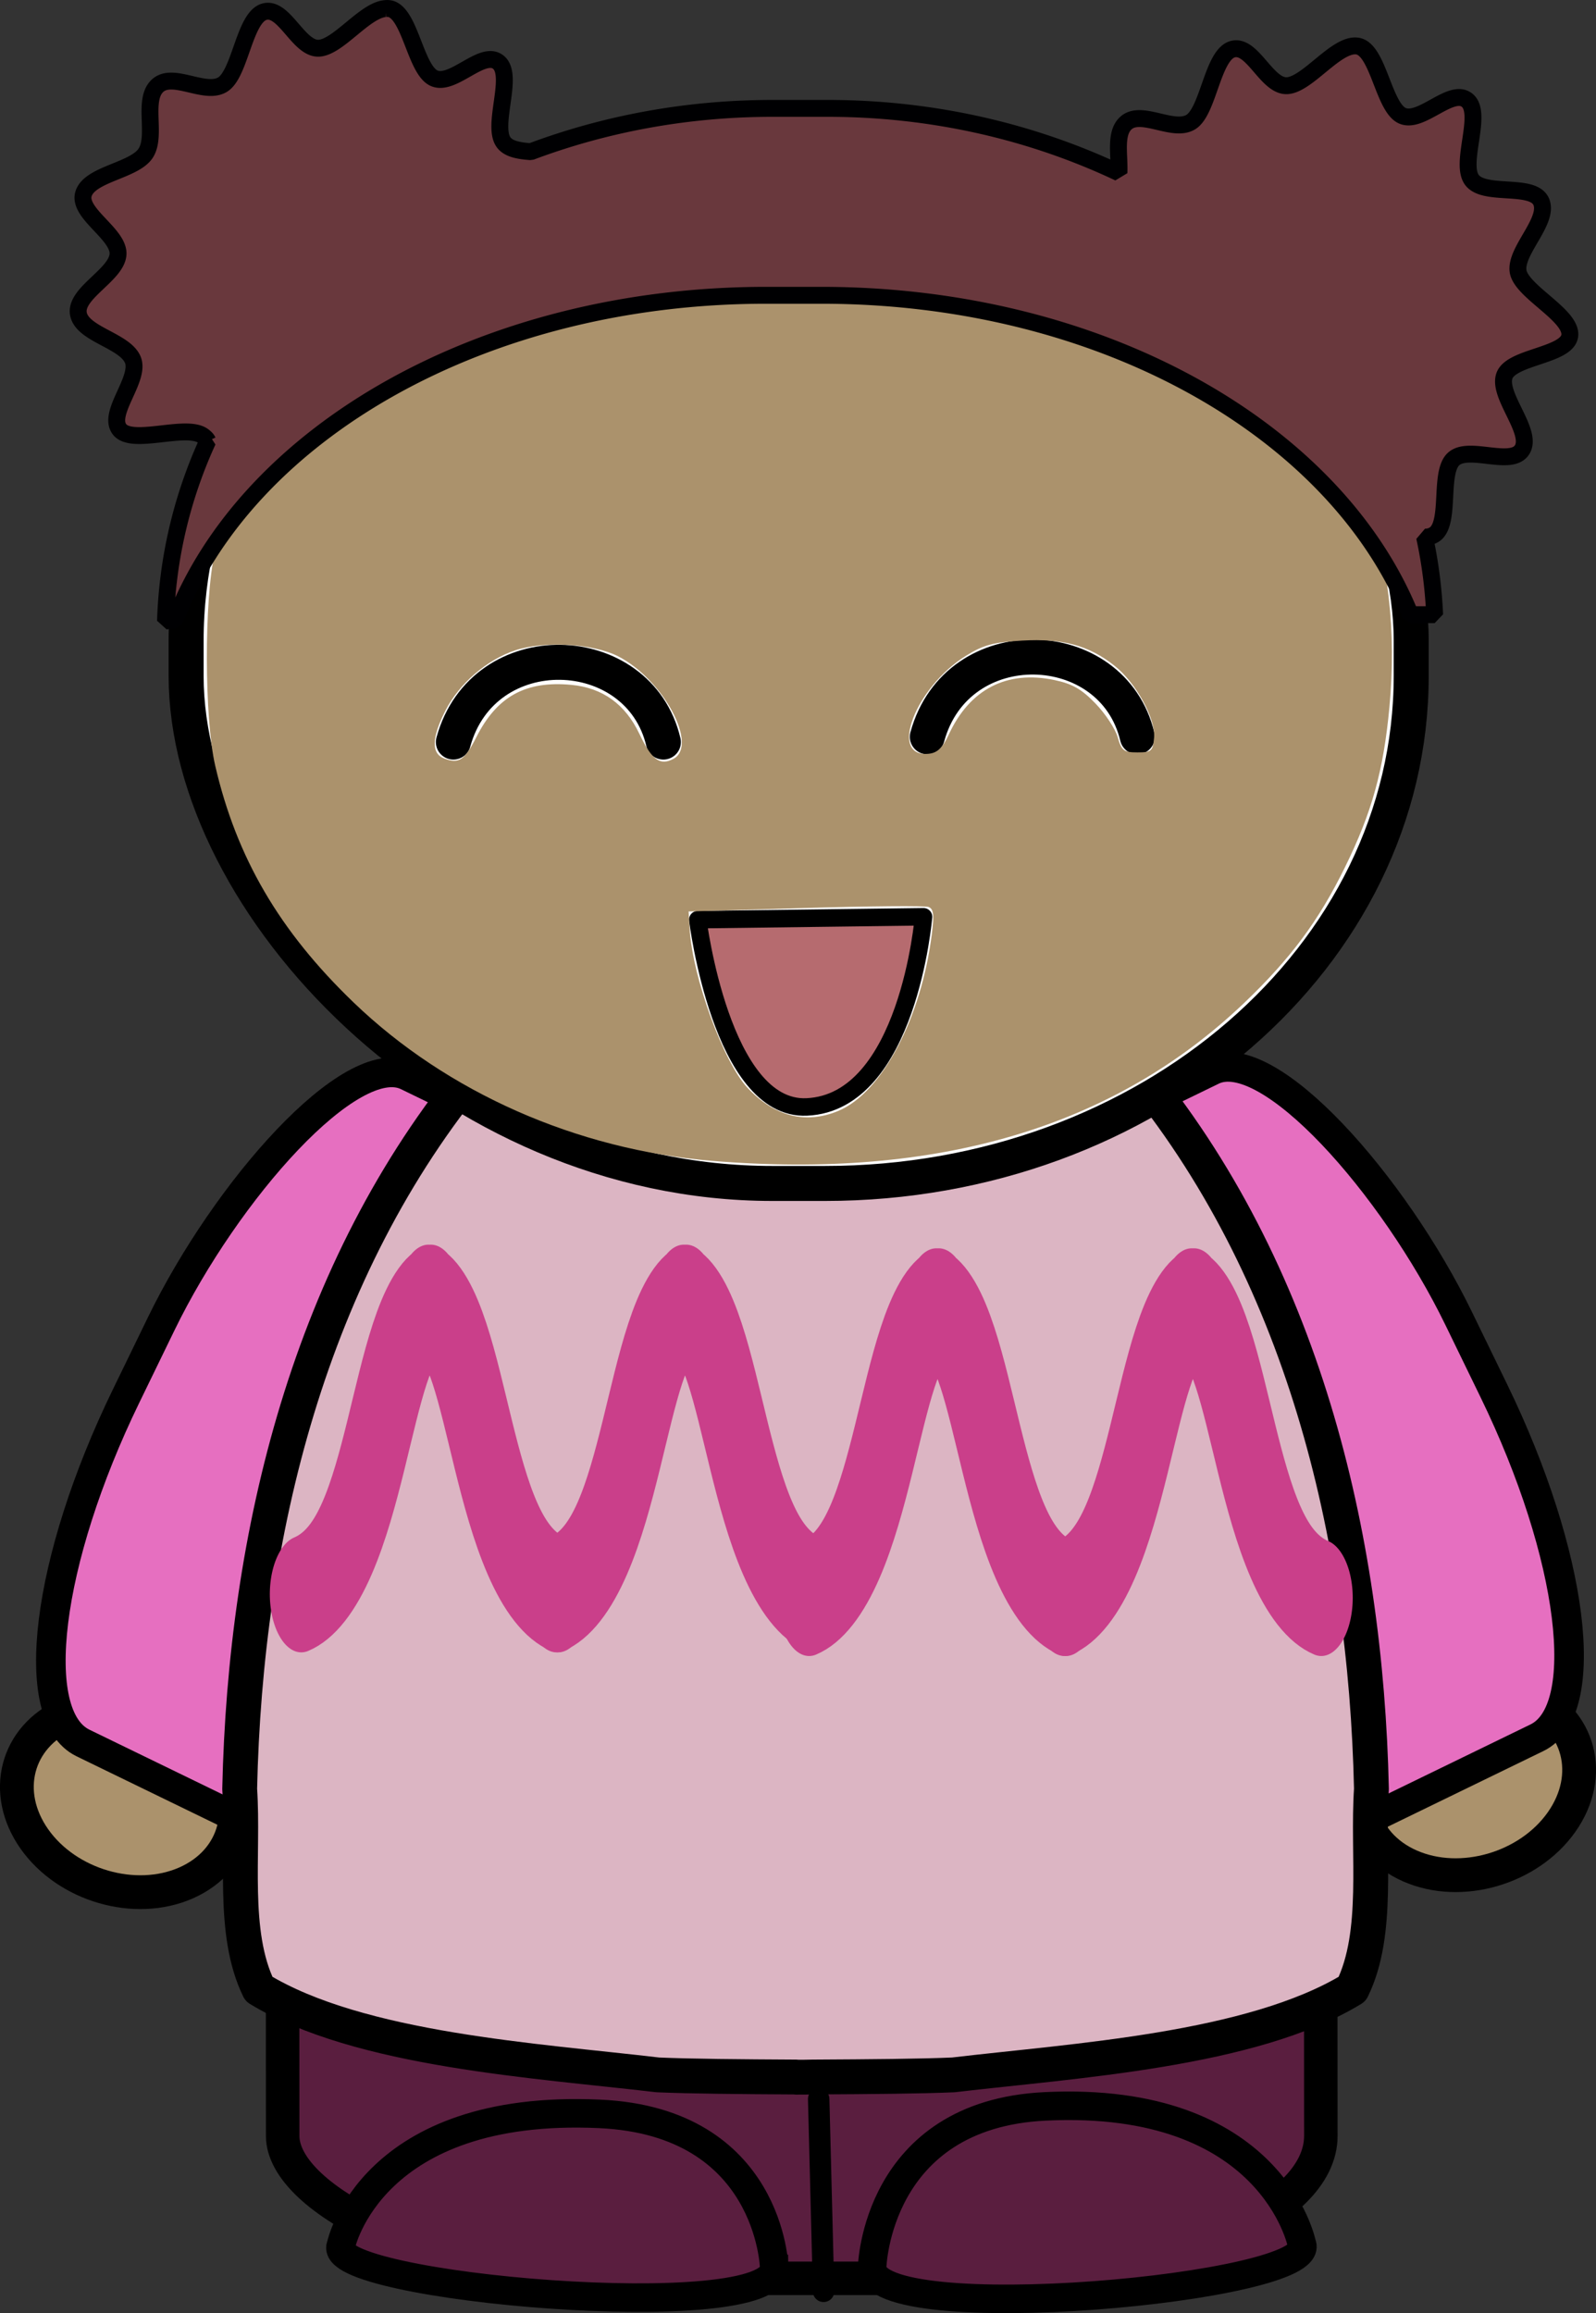 <svg xmlns="http://www.w3.org/2000/svg" width="92.799" height="134.493" viewBox="0 0 86.999 126.087"><rect x="0" y="0" width="86.999" height="126.087" fill="#333333" stroke="none"/><g transform="translate(76.686 31.046)"><path d="M-74.81 69.199c1.791 2.538 5.489 3.61 8.26 2.394 2.77-1.216 3.564-4.259 1.773-6.797-1.79-2.538-5.488-3.61-8.259-2.394-2.77 1.215-3.564 4.258-1.774 6.797z" fill="#ab926c" fill-rule="evenodd" stroke="#000" stroke-width="1.842" stroke-linecap="round" stroke-linejoin="round"/><rect height="40.453" x="17.9" y="48.658" width="25.21" transform="matrix(-.899 -.437 -.437 .899 0 0)" ry="18.029" rx="6.156" fill="#e66fc0" fill-rule="evenodd" stroke="#000" stroke-width="1.612" stroke-linecap="round" stroke-linejoin="round"/><path d="M8.436 68.273c-1.79 2.538-5.488 3.61-8.259 2.394-2.77-1.216-3.565-4.259-1.774-6.797 1.79-2.538 5.489-3.61 8.26-2.394 2.77 1.215 3.564 4.258 1.773 6.797z" fill="#ab926c" fill-rule="evenodd" stroke="#000" stroke-width="1.842" stroke-linecap="round" stroke-linejoin="round"/><rect height="40.453" x="-40.52" y="19.913" width="25.21" transform="rotate(-25.934)" ry="18.029" rx="6.156" fill="#e66fc0" fill-rule="evenodd" stroke="#000" stroke-width="1.612" stroke-linecap="round" stroke-linejoin="round"/><rect height="49.693" x="-61.329" y="43.444" width="56.591" transform="rotate(-.011) skewX(.024)" ry="7.764" rx="18.715" fill="#5a1e3f" fill-rule="evenodd" stroke="#000" stroke-width="1.826" stroke-linecap="round" stroke-linejoin="round"/><path d="M-31.792 93.852l-.267-10.484" fill="none" stroke="#000" stroke-width="1.168" stroke-linecap="round" stroke-linejoin="round"/><path d="M-29.145 92.535s.207-8.312 9.419-8.764c12.391-.607 14 7.489 14 7.489 1.104 2.414-23.517 4.674-23.418 1.275zM-34.485 92.545s-.208-7.934-9.496-8.365c-12.493-.58-14.113 7.148-14.113 7.148-1.114 2.305 23.708 4.461 23.61 1.217z" fill="#5a1e3f" stroke="#000" stroke-width="1.555"/><path d="M-32.534 17.563c-.102 0-.205.009-.307.009-.058 0-.116 0-.174-.01h-.27v.023c-6.848.372-13.191 4.452-17.442 9.604-9.112 10.969-12.587 25.416-12.894 39.279.24 3.555-.46 7.823 1.05 10.906 5.482 3.34 15.151 3.9 21.742 4.68 1.749.077 4.527.1 7.544.116v.009c.316 0 .617 0 .93-.01h.091c3.016-.016 5.795-.038 7.544-.115 6.59-.78 16.26-1.34 21.742-4.68 1.51-3.083.81-7.351 1.05-10.906-.307-13.863-3.782-28.31-12.894-39.279-4.251-5.151-10.594-9.232-17.442-9.604v-.031h-.27z" fill="#dcb5c3" fill-rule="evenodd" stroke="#000" stroke-width="1.899" stroke-linecap="round" stroke-linejoin="round"/><g transform="matrix(.954 0 0 .954 219.424 -403.348)"><rect x="-299.753" y="397.873" width="70" height="60" ry="29" rx="33.5" fill="#fff" fill-rule="evenodd" stroke="#000" stroke-width="2" stroke-linecap="round" stroke-linejoin="bevel"/><path d="M-257.619 442.636s-.876 10.608-6.674 10.866c-4.877.217-6.225-10.7-6.225-10.7z" fill="#b66b6f" stroke="#000" stroke-width="1" stroke-linecap="round" stroke-linejoin="round"/><path d="M-284.483 432.653c1.707-6.228 10.604-5.923 12 0M-257.402 432.353c1.707-6.228 10.604-5.923 12 0" fill="none" stroke="#000" stroke-width="2" stroke-linecap="round" stroke-linejoin="round"/><path d="M-269.708 456.582c-7.73-.64-15.13-3.909-20.473-9.048-4.239-4.076-6.692-8.273-7.911-13.534-.623-2.684-.637-9.494-.026-12.15 2.543-11.066 11.575-19.24 24.425-22.108 2.4-.536 3.251-.591 8.965-.585 5.577.006 6.614.072 8.886.57 6.874 1.504 12.63 4.512 17.005 8.887 6.021 6.022 8.645 13.397 7.84 22.039-.34 3.643-.997 6.009-2.542 9.156-1.5 3.057-3.098 5.208-5.754 7.746-7.438 7.105-17.505 10.093-30.415 9.027zm7.224-2.856c2.49-1.04 4.74-5.3 5.341-10.112.138-1.104.098-1.43-.19-1.54-.2-.077-3.366-.05-7.036.06l-6.672.2.063 1.033c.168 2.743 1.931 7.576 3.298 9.037 1.535 1.642 3.335 2.1 5.196 1.322zm-20.684-21.358c1.182-2.333 2.826-3.233 5.442-2.982 1.774.17 3.075 1.112 3.876 2.805.7 1.48 1.179 1.83 1.943 1.42 1.44-.77-.592-4.54-3.158-5.856-1.425-.73-4.226-.894-5.884-.343-1.628.54-3.21 1.908-3.992 3.452-.792 1.563-.81 2.451-.053 2.732.835.31 1.156.095 1.826-1.228zm26.987-.135c1.204-2.604 3.321-3.698 6.046-3.123 1.021.216 1.547.516 2.34 1.337.563.582 1.135 1.449 1.272 1.927.222.775.344.869 1.124.869.802 0 .88-.068.953-.82.105-1.086-1.028-3.157-2.263-4.134-1.464-1.16-2.963-1.567-5.278-1.433-1.639.095-2.2.245-3.19.857-2.925 1.81-4.467 5.878-2.123 5.606.481-.056.775-.341 1.12-1.086z" fill="#ab926c"/></g><path d="M-55.692-30.577c-1.112.095-2.543 2.084-3.597 2.158-1.125.078-1.903-2.306-2.993-1.986-1.09.32-1.308 3.386-2.274 3.972-.965.585-2.703-.711-3.54.058-.836.768-.04 2.682-.633 3.654-.592.973-3.027 1.139-3.395 2.216-.369 1.078 1.964 2.22 1.87 3.339-.093 1.118-2.355 2.1-2.158 3.223.197 1.122 2.525 1.454 2.964 2.503.439 1.05-1.407 2.913-.72 3.799.688.886 3.679-.338 4.576.374.09.072.179.144.23.259a25.445 25.445 0 00-2.302 9.813c.17-.022.348-.038.518-.057 3.974-10.25 16.862-17.698 32.231-17.698h2.993C-16.7-14.95-3.91-7.64.193 2.46h1.324A25.277 25.277 0 00.97-1.77a.901.901 0 00.49-.115c.98-.544.262-3.392 1.093-4.144.832-.753 3.162.457 3.741-.518.58-.975-1.335-2.926-.978-4 .356-1.075 3.458-1.096 3.568-2.216.11-1.12-2.669-2.398-2.82-3.511-.151-1.113 1.7-2.725 1.266-3.77-.433-1.046-3.064-.28-3.77-1.18-.705-.9.603-3.61-.258-4.345-.862-.735-2.506 1.283-3.54.834-1.035-.448-1.312-3.613-2.446-3.798-1.134-.186-2.703 2.08-3.828 2.158-1.125.078-1.902-2.306-2.992-1.986-1.091.32-1.308 3.386-2.274 3.971-.966.586-2.703-.71-3.54.058-.61.56-.33 1.739-.374 2.705-4.712-2.228-10.115-3.511-15.885-3.511h-2.993c-4.695 0-9.143.847-13.18 2.36-.624-.046-1.191-.136-1.468-.49-.705-.899.574-3.639-.288-4.374-.862-.735-2.476 1.312-3.51.863-1.035-.448-1.313-3.613-2.447-3.798a.887.887 0 00-.23 0z" fill="#69383d" fill-rule="evenodd" stroke="#000002" stroke-width=".921" stroke-linecap="round" stroke-linejoin="bevel"/><g fill="none" stroke="#ca3f8a" stroke-width="39.402" stroke-linecap="round" stroke-linejoin="bevel"><path d="M-560.32 2545.7c48.727-11.127 48.922-90.633 81.178-98.636M-399.41 2545.7c-48.727-11.127-48.922-90.633-81.178-98.636" transform="matrix(.087 0 0 .161 -11.516 -354.007)"/><g><path d="M-560.32 2545.7c48.727-11.127 48.922-90.633 81.178-98.636M-399.41 2545.7c-48.727-11.127-48.922-90.633-81.178-98.636" transform="matrix(.087 0 0 .161 2.403 -354.007)"/></g><g><path d="M-560.32 2545.7c48.727-11.127 48.922-90.633 81.178-98.636M-399.41 2545.7c-48.727-11.127-48.922-90.633-81.178-98.636" transform="matrix(.087 0 0 .161 16.168 -353.808)"/><g><path d="M-560.32 2545.7c48.727-11.127 48.922-90.633 81.178-98.636M-399.41 2545.7c-48.727-11.127-48.922-90.633-81.178-98.636" transform="matrix(.087 0 0 .161 30.087 -353.808)"/></g></g></g></g></svg>